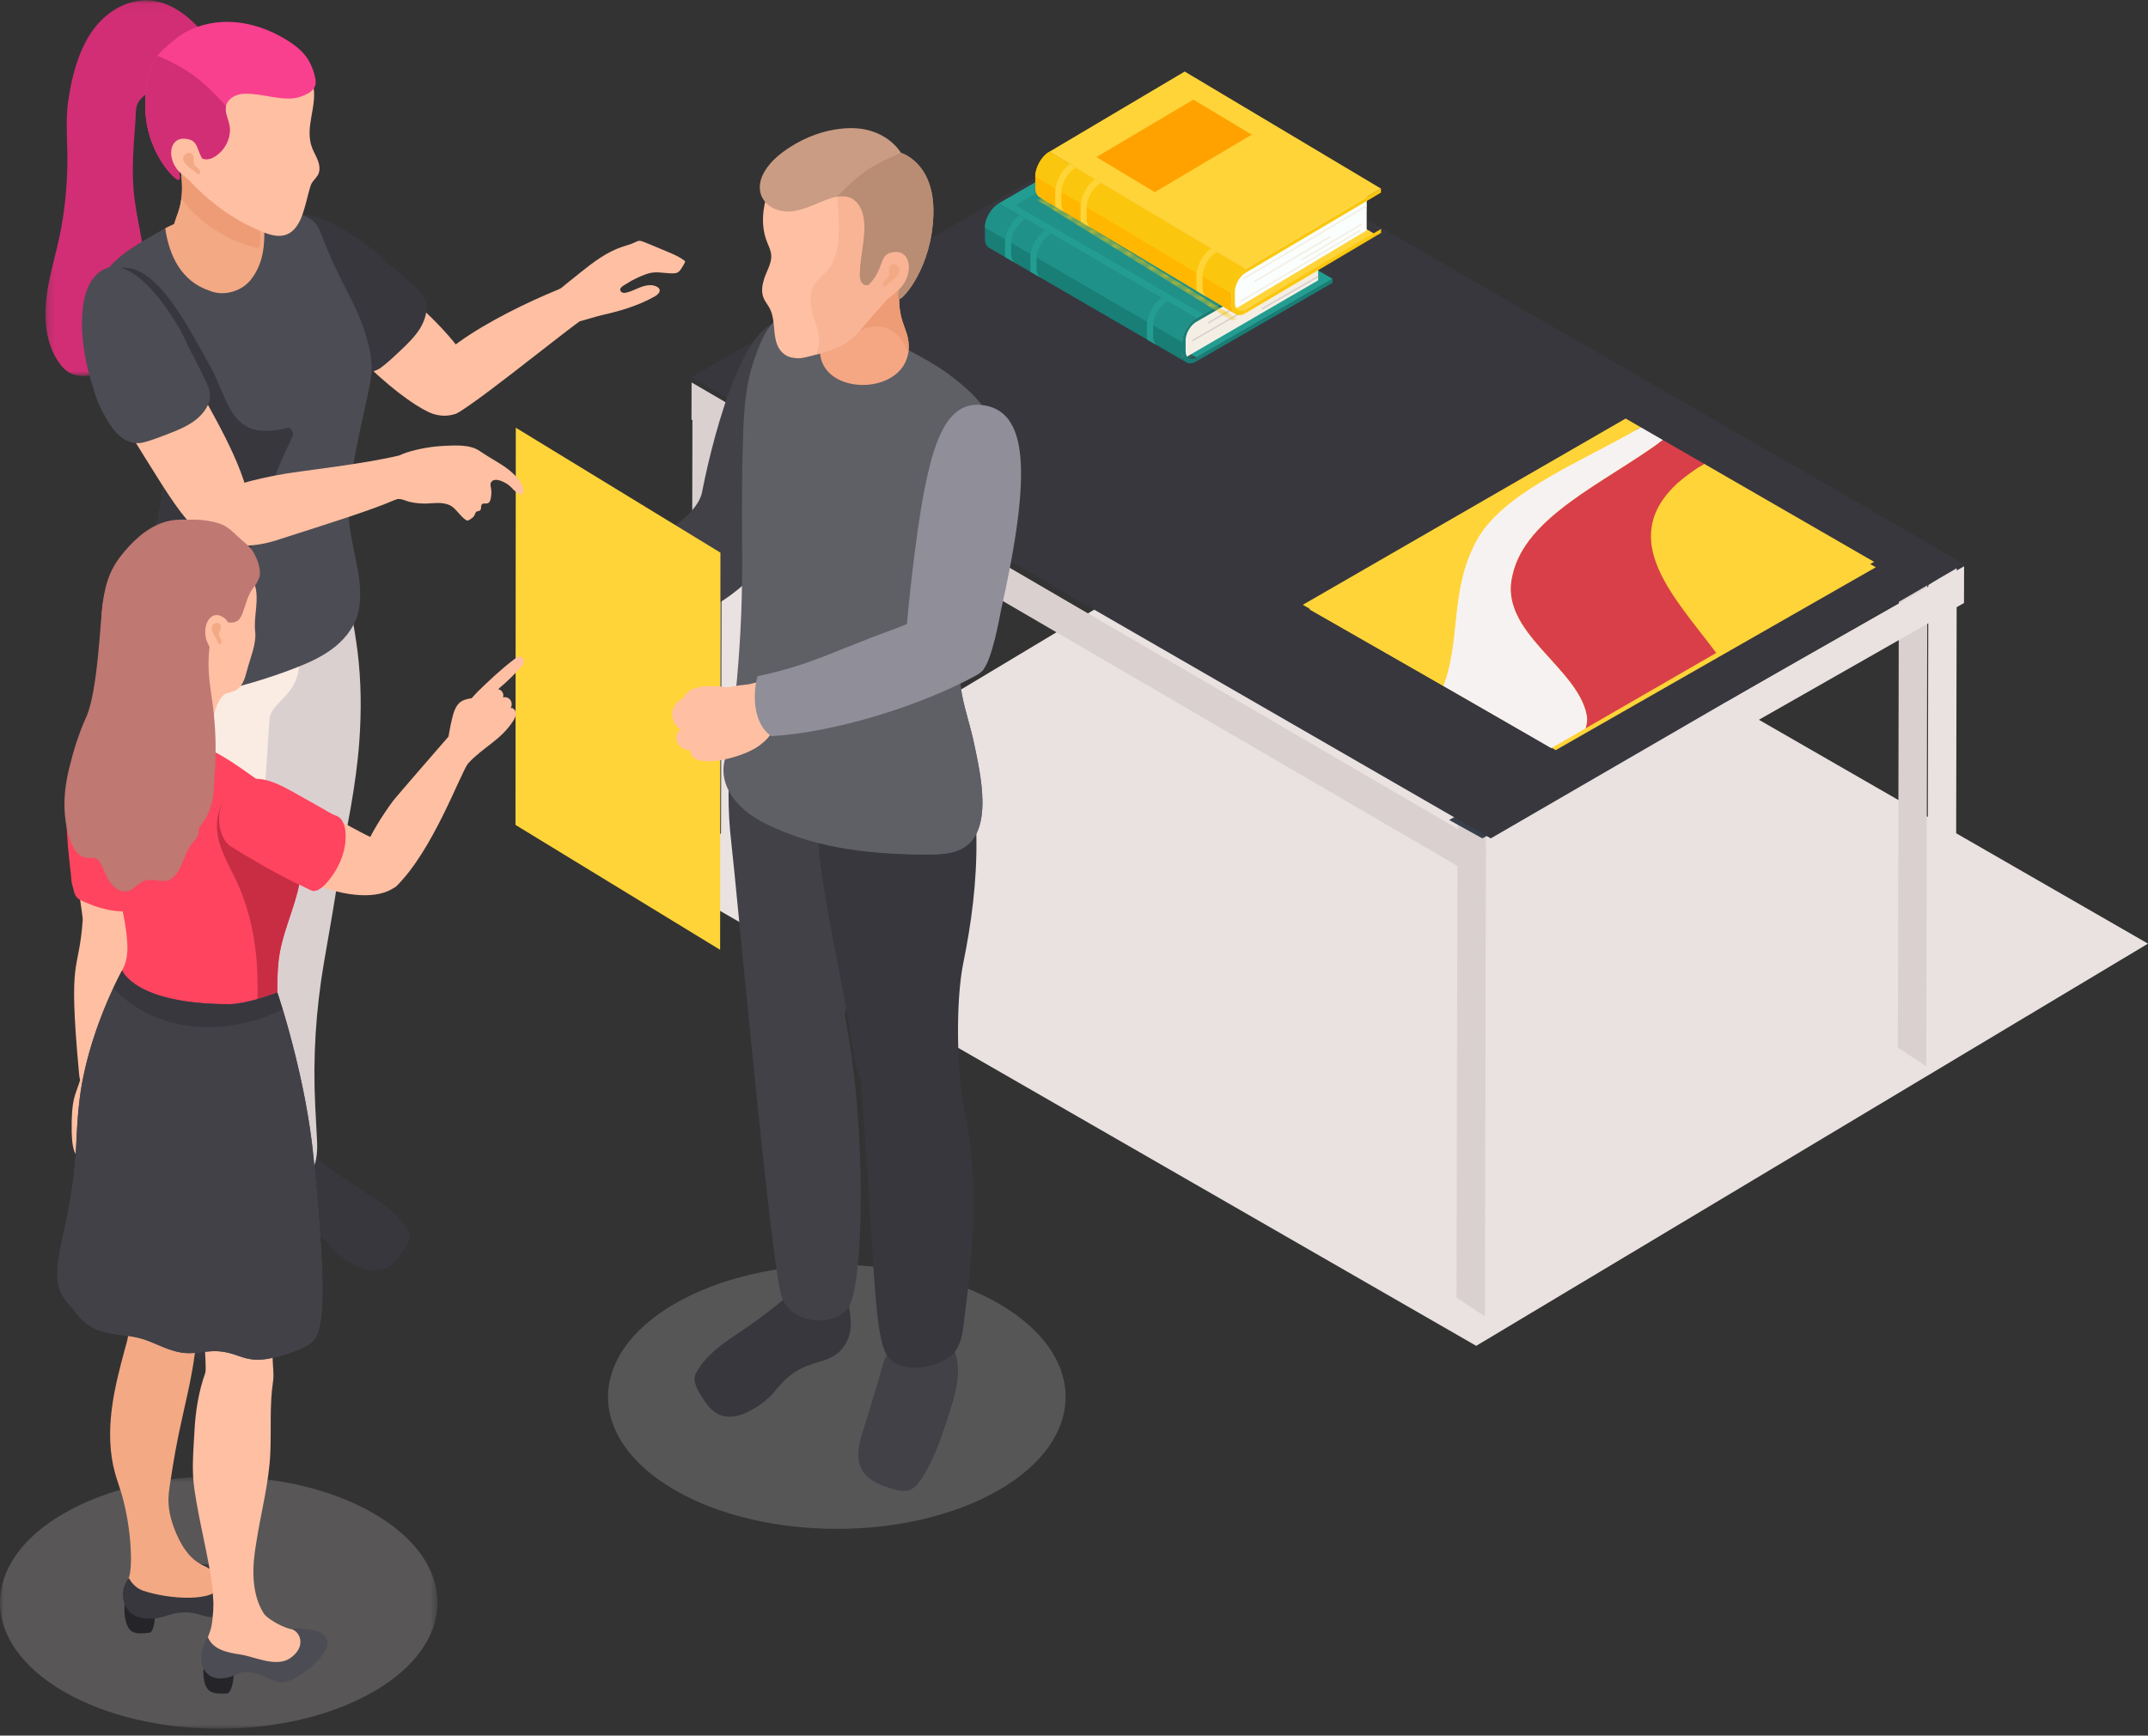 <svg width="292" height="236" viewBox="0 0 292 236" fill="none" xmlns="http://www.w3.org/2000/svg">
<rect x="0" y="0" width="292" height="236" fill="#333333" stroke="none"/>
<path fill-rule="evenodd" clip-rule="evenodd" d="M180.252 64L94 115.734V121.621L200.677 183L292 128.312L180.252 64Z" fill="#E9E2E1"/>
<path fill-rule="evenodd" clip-rule="evenodd" d="M206 111L205.86 176.454L202 179L202.138 113.549L206 111Z" fill="#E9E2E1"/>
<path fill-rule="evenodd" clip-rule="evenodd" d="M202 113.549L201.863 179L198 176.451L198.14 111L202 113.549Z" fill="#DAD0D0"/>
<path fill-rule="evenodd" clip-rule="evenodd" d="M206 111.499L201.514 114L197 111.499L201.483 109L206 111.499Z" fill="#37404A"/>
<path fill-rule="evenodd" clip-rule="evenodd" d="M266 77L265.86 142.451L262 145L262.14 79.546L266 77Z" fill="#E9E2E1"/>
<path fill-rule="evenodd" clip-rule="evenodd" d="M262 79.546L261.86 145L258 142.451L258.137 77L262 79.546Z" fill="#DAD0D0"/>
<path fill-rule="evenodd" clip-rule="evenodd" d="M266 76.501L261.515 79L257 76.501L261.485 74L266 76.501Z" fill="#37404A"/>
<path fill-rule="evenodd" clip-rule="evenodd" d="M98.138 55L98 120L101.867 117.452L102 55H98.138Z" fill="#E9E2E1"/>
<path fill-rule="evenodd" clip-rule="evenodd" d="M94.134 55L94 117.452L97.863 120L98 55H94.134Z" fill="#DAD0D0"/>
<path fill-rule="evenodd" clip-rule="evenodd" d="M267 77L266.985 81.994L202 119L202.015 114.006L267 77Z" fill="#E9E2E1"/>
<path fill-rule="evenodd" clip-rule="evenodd" d="M202 114.944L201.985 120L94 57.053L94.015 52L202 114.944Z" fill="#DAD0D0"/>
<path fill-rule="evenodd" clip-rule="evenodd" d="M267 76.686L202.657 114L94 51.314L158.343 14L267 76.686Z" fill="#38373E"/>
<path fill-rule="evenodd" clip-rule="evenodd" d="M178 82.866L211.485 102L255 77.134L221.518 58L178 82.866Z" fill="#FFD438"/>
<path fill-rule="evenodd" clip-rule="evenodd" d="M223.042 58.095L226.066 59.84C218.194 65.657 207.322 70.208 205.603 78.277C203.71 85.932 214.444 90.67 215.707 97.227C215.818 97.845 215.755 98.448 215.554 99.029L210.874 101.728L196.198 93.26C198.484 87.246 197.194 80.718 200.233 74.451C203.347 67.276 214.318 63.162 223.042 58.095Z" fill="#F7F2F2"/>
<path fill-rule="evenodd" clip-rule="evenodd" d="M223.042 58.095C214.318 63.162 203.347 67.276 200.233 74.451C197.194 80.718 198.484 87.246 196.198 93.26L177.103 82.238L220.993 56.91L223.042 58.095Z" fill="#FFD438"/>
<path fill-rule="evenodd" clip-rule="evenodd" d="M228.023 65.705C229.13 64.749 230.348 63.873 231.659 63.066L254.765 76.4L233.309 88.781C227.666 81.219 219.713 73.405 228.023 65.705Z" fill="#FFD438"/>
<path fill-rule="evenodd" clip-rule="evenodd" d="M231.658 63.065C230.347 63.872 229.129 64.747 228.022 65.704C219.715 73.404 227.665 81.221 233.308 88.783L215.554 99.028C215.755 98.447 215.818 97.847 215.707 97.23C214.444 90.669 203.71 85.931 205.6 78.279C207.322 70.207 218.194 65.656 226.066 59.839L231.658 63.065Z" fill="#D93F48"/>
<path fill-rule="evenodd" clip-rule="evenodd" d="M135.749 177.248C147.896 184.255 147.896 195.619 135.749 202.63C123.602 209.637 103.913 209.637 91.766 202.63C79.619 195.619 79.619 184.255 91.766 177.248C103.913 170.237 123.602 170.237 135.749 177.248Z" fill="#E9E2E1" fill-opacity="0.2"/>
<path fill-rule="evenodd" clip-rule="evenodd" d="M95.446 66.887C96.232 62.773 100.75 41.889 107.152 43.832C109.294 44.479 110.932 47.883 110.647 52.2L110.683 52.185C109.681 57.6 107.242 63.495 106.957 64.101C105.472 69.031 104.839 72.161 103.978 74.179C104.803 75.369 104.5 75.126 104.5 75.126C103.51 78.248 96.205 84.377 91.375 84.086C58.369 82.092 93.769 75.654 95.446 66.887Z" fill="#424148"/>
<path fill-rule="evenodd" clip-rule="evenodd" d="M122.49 180.627C122.457 181.089 121.899 181.778 121.689 182.168C121.278 182.942 120.771 183.712 120.405 184.498C119.931 185.512 119.706 186.762 119.376 187.838C118.698 190.039 118.026 192.24 117.348 194.441C117.078 195.319 116.805 196.204 116.712 197.119C116.619 198.036 116.712 198.999 117.138 199.805C117.912 201.268 119.556 201.904 121.077 202.381C121.968 202.663 122.946 202.927 123.801 202.546C124.479 202.24 124.947 201.589 125.358 200.945C127.224 198.012 128.199 194.771 129.258 191.466C129.816 189.715 130.302 187.895 130.227 186.048C130.185 185.023 129.954 183.991 129.507 183.077C129.273 182.6 128.979 182.156 128.622 181.772C128.274 181.392 127.923 181.221 127.701 180.735C127.284 179.814 127.002 178.711 126.315 177.949C125.733 177.302 124.596 177.311 123.858 177.653C123.039 178.03 122.424 178.816 122.079 179.695C122.079 179.982 122.475 180.267 122.49 180.555C122.493 180.579 122.493 180.603 122.49 180.627Z" fill="#424148"/>
<path fill-rule="evenodd" clip-rule="evenodd" d="M110.92 173.198C110.137 173.792 109.438 174.493 108.67 175.105C107.914 175.711 107.116 176.191 106.369 176.814C104.728 178.188 103.018 179.474 101.257 180.673C99.925 181.579 98.557 182.439 97.321 183.492C96.358 184.31 95.473 185.255 94.813 186.367C94.447 186.979 94.306 187.324 94.486 188.037C94.645 188.67 94.978 189.246 95.311 189.792C95.944 190.826 96.685 191.875 97.759 192.352C98.797 192.814 99.994 192.661 101.053 192.25C102.634 191.636 104.338 190.427 105.421 189.063C106.588 187.6 107.92 186.43 109.636 185.756C110.998 185.219 112.501 185.006 113.701 184.136C114.76 183.369 115.45 182.089 115.621 180.751C115.825 179.186 115.24 177.606 115.354 176.02C115.426 175.006 115.702 173.897 115.471 172.877C115.267 172.008 114.28 171.414 113.482 171.321C112.591 171.213 111.685 171.573 110.977 172.152L110.92 173.198Z" fill="#38373E"/>
<path fill-rule="evenodd" clip-rule="evenodd" d="M115.189 135.843C115.417 132.836 115.3 128.551 115.477 125.538C115.846 119.31 121.732 99.313 109.753 95.359C107.953 94.765 105.196 90.969 103.651 92.291C103.336 92.561 102.334 93.871 101.56 96.72C101.122 98.345 99.748 99.817 99.451 102C98.938 105.739 98.878 110.108 99.433 114.752C100.06 120.03 104.851 172.619 106.279 176.397C107.734 180.241 113.665 180.463 115.399 177.663C117.433 174.38 117.88 153.013 114.82 138.035C115.003 137.331 115.132 136.596 115.189 135.843Z" fill="#424148"/>
<path fill-rule="evenodd" clip-rule="evenodd" d="M130.953 130.931C133.14 120.2 133.986 108.437 129.552 95.253C129.552 95.253 128.838 94.24 128.823 94.249C126.198 95.676 122.955 95.337 119.85 95.742C113.142 96.617 112.629 97.877 108.192 94.77C107.331 99.673 106.314 104.479 106.278 105.568C106.104 111.178 111.024 111.615 111.234 114.572C111.711 121.423 114.765 134.736 115.776 141.525C116.058 143.417 116.382 145.345 117.039 147.12C117.192 149.423 117.357 151.723 117.528 154.022C118.818 171.195 118.848 179.962 120.201 183.542C121.32 186.499 125.025 186.253 127.422 185.404C128.475 185.032 129.468 184.376 130.074 183.398C130.665 182.445 130.842 181.278 130.989 180.148C132.339 169.767 133.185 160.712 131.016 150.523C130.101 145.627 129.873 136.239 130.953 130.931Z" fill="#38373E"/>
<path fill-rule="evenodd" clip-rule="evenodd" d="M129.322 84.977L129.301 85.001C129.085 86.785 128.941 88.575 128.881 90.371C128.962 88.566 129.109 86.767 129.322 84.977Z" fill="#F3A984"/>
<path fill-rule="evenodd" clip-rule="evenodd" d="M128.879 90.371C128.831 91.465 128.807 92.559 128.807 93.657L128.867 93.627C128.837 92.541 128.843 91.456 128.879 90.371Z" fill="#F3A984"/>
<path fill-rule="evenodd" clip-rule="evenodd" d="M130.777 94.485C130.594 93.531 130.477 92.578 130.477 91.633C130.48 90.524 130.834 89.477 130.906 88.362C131.02 86.671 131.059 84.995 131.299 83.312C131.89 79.115 133.228 75.103 134.254 71.01C135.181 67.328 136.384 62.383 135.307 58.593C134.365 55.28 131.587 52.86 129.118 51.001C126.019 48.657 119.83 45.58 113.773 43.466C111.469 42.663 108.508 41.721 106.201 43.016C104.248 44.114 103.339 46.6 102.583 48.734C101.104 52.89 101.062 57.304 100.945 61.757C100.813 66.806 100.894 71.856 100.891 76.902C100.888 82.833 100.573 88.764 99.962 94.656C99.677 97.396 99.517 100.287 98.656 102.865C97.915 105.093 98.567 107.192 100.027 108.958C101.332 110.529 103.081 111.549 104.848 112.373C111.589 115.516 119.038 116.238 126.34 116.178C127.792 116.167 129.286 116.116 130.615 115.474C135.22 113.246 133.252 105.126 132.394 100.994C131.959 98.895 131.197 96.689 130.777 94.485Z" fill="#5F5F66"/>
<path fill-rule="evenodd" clip-rule="evenodd" d="M122.478 69.705C122.478 64.692 125.004 55.498 128.88 55.498L127.503 58.539H135.291C135.294 58.56 135.303 58.575 135.306 58.593C136.386 62.383 135.18 67.327 134.256 71.009C133.23 75.102 131.892 79.114 131.298 83.312C131.058 84.994 131.022 86.67 130.908 88.364C130.833 89.477 130.482 90.523 130.479 91.632C130.479 92.577 130.596 93.531 130.779 94.484C131.196 96.688 131.958 98.895 132.396 100.997C133.254 105.126 135.222 113.245 130.617 115.473C129.288 116.118 127.791 116.169 126.339 116.181C125.319 116.187 124.296 116.181 123.276 116.154C122.382 100.73 122.166 85.267 122.478 69.705Z" fill="#5F5F66"/>
<path fill-rule="evenodd" clip-rule="evenodd" d="M123.533 46.966C123.743 53.986 111.293 54.103 111.47 47.503C111.719 38.304 112.25 37.248 116.348 35.821C117.47 35.431 118.646 35.128 119.834 35.107C124.16 35.023 122.483 37.344 122.321 38.966C121.841 43.773 123.458 44.439 123.533 46.966Z" fill="#F5A783"/>
<path fill-rule="evenodd" clip-rule="evenodd" d="M123.532 46.966C123.457 44.439 121.84 43.773 122.32 38.966C122.482 37.344 124.159 35.023 119.833 35.107C118.645 35.128 117.469 35.431 116.347 35.821C112.306 37.227 111.733 38.28 111.481 47.128C114.925 46.78 117.97 42.76 121.48 45.146C122.416 45.887 123.046 46.843 123.481 47.896C123.526 47.602 123.544 47.29 123.532 46.966Z" fill="#EE9C76"/>
<path fill-rule="evenodd" clip-rule="evenodd" d="M105.222 24.526C104.262 26.151 103.698 28.025 103.719 30.016C103.728 30.874 103.86 31.728 104.133 32.535C104.388 33.303 104.844 34.025 104.85 34.862C104.859 35.842 104.193 36.94 103.893 37.86C103.62 38.697 103.464 39.632 103.776 40.451C103.956 40.922 104.274 41.315 104.532 41.743C105.756 43.779 104.601 46.784 106.734 48.247C107.268 48.613 107.898 48.685 108.531 48.718C109.317 48.763 112.881 47.707 114.258 47.062C115.782 46.352 117.264 44.523 118.362 43.2C119.223 42.166 120.666 40.838 121.215 39.596C121.383 39.213 120.978 39.144 121.344 38.955C121.566 38.841 121.839 37.342 122.085 37.315C122.379 37.282 122.775 36.94 123.024 36.763C123.501 36.427 123.729 37.65 123.888 37.069C124.554 34.589 125.403 32.058 125.301 29.444C125.211 27.048 125.262 24.994 123.801 22.958C122.709 21.426 121.146 20.313 119.448 19.633C116.856 18.589 113.922 18.532 111.297 19.477C108.816 20.373 106.605 22.19 105.222 24.526Z" fill="#FFBFA2"/>
<path fill-rule="evenodd" clip-rule="evenodd" d="M125.302 29.444C125.212 27.049 125.26 24.995 123.802 22.956C122.71 21.426 121.144 20.314 119.449 19.633C117.901 19.01 116.233 18.746 114.58 18.83C112.108 24.053 115.687 30.746 112.99 36.158C112.09 37.432 110.284 38.386 110.284 39.975C109.684 42.832 112.378 45.372 110.893 48.23C112.132 47.879 113.512 47.411 114.256 47.063C115.78 46.352 117.262 44.523 118.363 43.201C119.224 42.167 120.667 40.838 121.216 39.597C121.381 39.213 120.979 39.144 121.345 38.955C121.567 38.841 121.84 37.342 122.086 37.315C122.377 37.282 122.773 36.94 123.022 36.764C123.499 36.428 123.73 37.651 123.886 37.066C124.555 34.59 125.401 32.059 125.302 29.444Z" fill="#F8B495"/>
<path fill-rule="evenodd" clip-rule="evenodd" d="M113.812 26.731C114.454 26.623 115.096 26.644 115.681 26.92C116.674 27.394 117.265 28.533 117.427 29.676C117.775 32.188 116.956 34.695 116.89 37.19C116.878 37.565 116.899 37.954 117.076 38.281C117.55 39.169 118.438 38.686 118.942 38.122C119.263 37.763 119.515 37.337 119.827 36.965C120.133 36.593 120.523 36.26 120.985 36.17C121.723 36.029 122.29 36.644 122.407 37.364C122.512 38.023 122.395 38.686 122.233 39.322C122.194 39.475 121.882 40.62 122.329 40.626C122.776 40.632 126.709 36.347 126.886 29.07C127.054 22.087 122.476 20.785 122.476 20.785C122.476 20.785 120.46 17.169 115.138 17.436C112.345 17.58 109.609 18.543 107.245 20.102C107.149 20.165 107.053 20.228 106.96 20.294C105.814 21.079 104.728 22.018 103.987 23.232C101.947 26.572 104.695 29.244 108.001 28.686C109.561 28.422 110.998 27.661 112.489 27.106C112.912 26.947 113.362 26.806 113.812 26.731Z" fill="#C99C83"/>
<path fill-rule="evenodd" clip-rule="evenodd" d="M113.812 26.731C114.454 26.623 115.096 26.644 115.681 26.92C116.674 27.394 117.265 28.533 117.427 29.676C117.775 32.188 116.956 34.695 116.89 37.19C116.878 37.565 116.899 37.954 117.076 38.281C117.55 39.169 118.438 38.686 118.942 38.122C119.263 37.763 119.515 37.337 119.827 36.965C120.133 36.593 120.523 36.26 120.985 36.17C121.723 36.029 122.29 36.644 122.407 37.364C122.512 38.023 122.395 38.686 122.233 39.322C122.194 39.475 121.882 40.62 122.329 40.626C122.776 40.632 126.709 36.347 126.886 29.07C127.054 22.087 122.476 20.785 122.476 20.785C122.476 20.785 119.74 21.883 117.847 23.151C115.96 24.413 113.812 26.731 113.812 26.731Z" fill="#B98C74"/>
<path fill-rule="evenodd" clip-rule="evenodd" d="M121.684 34.261C123.646 34.123 124.141 36.696 122.797 38.684C122.404 39.265 121.708 39.778 121.195 40.243C117.682 43.406 116.8 39.982 117.913 38.906C120.508 36.402 119.218 34.438 121.684 34.261Z" fill="#F8B495"/>
<path fill-rule="evenodd" clip-rule="evenodd" d="M120.893 38.457C121.109 38.25 123.245 36.913 121.793 36.004C121.388 35.755 120.941 36.127 120.875 36.58C120.845 36.814 120.914 37.054 120.881 37.288C120.86 37.425 120.806 37.557 120.737 37.674C120.548 38.004 119.9 38.316 120.026 38.796C120.137 39.218 120.77 38.577 120.893 38.457Z" fill="#F3A984"/>
<path fill-rule="evenodd" clip-rule="evenodd" d="M97.936 75.147L70.117 58.158L70.075 112.166L97.894 129.152L97.936 75.147Z" fill="#FFD438"/>
<path fill-rule="evenodd" clip-rule="evenodd" d="M133.35 55.06C139.815 55.692 140.289 64.178 136.059 83.074C135.906 83.773 134.871 89.911 133.506 91.239L130.113 92.525L125.151 93.86C123.924 93.245 122.907 90.33 122.955 89.287C123.159 84.885 124.413 72.987 125.628 66.802C126.837 60.616 128.547 54.589 133.35 55.06Z" fill="#8F8E99"/>
<path fill-rule="evenodd" clip-rule="evenodd" d="M93.992 95.924C94.793 94.17 99.434 93.243 101.168 93.123C102.371 93.039 104.138 92.394 106.193 91.516V99.153C104.036 99.591 101.957 100.032 100.124 100.451C99.173 100.67 98.945 99.981 98.189 99.348C96.98 98.335 93.371 97.282 93.992 95.924Z" fill="#FFBFA2"/>
<path fill-rule="evenodd" clip-rule="evenodd" d="M92.659 95.075C92.377 95.228 92.182 95.329 91.897 95.689C91.603 96.055 91.414 96.514 91.378 96.994C91.327 97.677 91.594 98.373 92.053 98.847C92.14 98.939 92.389 99.062 92.443 99.167C92.515 99.311 92.335 99.356 92.221 99.482C91.534 100.289 92.017 101.83 93.85 102.076C93.916 104.828 100.921 103.125 103.252 101.359C103.972 100.817 104.815 100.073 105.064 99.134C105.607 97.066 103.693 94.436 101.794 93.992C100.336 93.65 98.848 93.38 97.354 93.311C96.322 93.26 95.218 93.281 94.234 93.677C93.679 93.899 93.19 94.25 92.923 94.82C92.86 94.949 92.767 95.015 92.659 95.075Z" fill="#FFBFA2"/>
<path fill-rule="evenodd" clip-rule="evenodd" d="M122.302 85.255C124.174 84.574 127.12 82.694 128.662 84.355C132.136 88.1 135.688 90.193 132.739 91.819C125.233 95.953 113.419 99.612 104.881 100.1C102.226 98.352 102.364 94.025 102.985 91.947C110.407 90.367 112.942 88.655 122.302 85.255Z" fill="#8F8E99"/>
<path fill-rule="evenodd" clip-rule="evenodd" d="M79.142 37.801C78.617 37.564 80.426 37.501 75.869 39.375C67.226 42.926 54.572 49.837 57.851 54.407C58.613 55.471 60.392 56.491 61.781 56.305C63.101 56.128 75.713 45.921 78.794 43.687C79.508 43.172 80.324 38.332 79.142 37.801Z" fill="#FFBFA2"/>
<path fill-rule="evenodd" clip-rule="evenodd" d="M89.258 40.139C89.489 39.965 89.693 39.738 89.678 39.471C89.657 39.084 89.138 38.88 88.82 38.817C88.283 38.709 87.716 38.823 87.209 39.003C86.543 39.24 85.916 39.594 85.226 39.771C85.034 39.819 84.83 39.852 84.644 39.795C84.452 39.735 84.29 39.561 84.308 39.363C84.338 39.003 84.947 38.733 85.208 38.559C85.631 38.28 86.075 38.032 86.534 37.822C87.233 37.495 88.109 37.105 88.886 37.045C89.741 36.979 90.659 37.198 91.529 37.165C91.703 37.159 91.883 37.15 92.045 37.081C92.303 36.973 92.48 36.739 92.633 36.505C92.798 36.253 92.948 35.992 93.086 35.723C93.113 35.675 93.14 35.618 93.131 35.564C93.119 35.501 93.065 35.453 93.011 35.414C92.075 34.709 90.857 34.295 89.789 33.834C89.021 33.504 88.247 33.183 87.467 32.877C87.284 32.805 87.089 32.733 86.891 32.745C86.684 32.76 86.495 32.865 86.309 32.955C85.742 33.228 85.124 33.378 84.53 33.579C82.448 34.289 80.663 35.642 78.947 37.018C77.807 37.935 76.637 38.85 75.533 39.807C74.642 40.577 75.071 42.202 75.797 42.937C75.956 43.099 76.136 43.246 76.328 43.369C77.072 43.837 77.951 43.86 78.794 43.69C79.214 43.603 81.158 43 81.752 42.865C84.203 42.319 86.645 41.609 88.856 40.391C88.973 40.328 89.12 40.244 89.258 40.139Z" fill="#FFBFA2"/>
<path fill-rule="evenodd" clip-rule="evenodd" d="M42.626 43.876C36.371 39.804 33.944 33.24 36.224 31.069C40.127 27.354 43.52 29.837 52.409 37.597C52.604 37.768 52.805 37.938 53 38.106C55.181 39.974 57.353 41.855 59.36 43.908C60.485 45.063 61.568 46.268 62.522 47.572C62.738 47.872 62.954 48.178 63.152 48.493C63.356 48.817 63.41 49.201 63.524 49.566C63.812 50.499 64.067 51.456 64.088 52.433C64.115 53.65 63.731 54.934 62.81 55.722C61.751 56.625 60.179 56.712 58.856 56.271C57.371 55.776 53.954 53.581 50.033 49.773C47.471 47.288 50.699 49.129 42.626 43.876Z" fill="#FFBFA2"/>
<path fill-rule="evenodd" clip-rule="evenodd" d="M37.91 30.236C39.661 28.185 43.004 29.388 44.995 30.329C46.969 31.262 48.794 32.497 50.522 33.816C51.428 34.512 52.205 35.355 53.09 36.092C54.112 36.944 55.127 37.807 56.114 38.704C56.965 39.471 57.947 40.356 57.995 41.567C58.039 42.671 57.656 43.759 57.083 44.689C56.398 45.786 55.459 46.698 54.52 47.588C53.794 48.278 53.062 48.968 52.282 49.603C51.968 49.864 51.638 50.119 51.269 50.296C50.41 50.707 49.388 50.671 48.484 50.374C47.581 50.077 46.778 49.54 46.019 48.968C44.977 48.182 43.99 47.312 43.172 46.299C42.392 45.333 41.593 44.407 40.877 43.384C39.532 41.453 38.336 39.378 37.571 37.148C36.842 35.016 36.298 32.122 37.91 30.236Z" fill="#38373E"/>
<path fill-rule="evenodd" clip-rule="evenodd" d="M28.373 164.452C28.406 164.88 28.955 165.525 29.162 165.888C29.567 166.607 30.065 167.324 30.431 168.059C30.896 169.003 31.115 170.167 31.442 171.168C32.108 173.219 32.777 175.27 33.44 177.321C33.707 178.139 33.974 178.964 34.067 179.819C34.16 180.67 34.067 181.567 33.65 182.316C32.888 183.684 31.265 184.274 29.765 184.721C28.889 184.982 27.923 185.228 27.077 184.871C26.414 184.589 25.949 183.98 25.547 183.381C23.705 180.649 22.745 177.63 21.701 174.55C21.149 172.919 20.672 171.222 20.744 169.501C20.786 168.547 21.014 167.585 21.455 166.733C21.686 166.29 21.977 165.876 22.325 165.516C22.673 165.165 23.018 165.003 23.234 164.551C23.648 163.696 23.927 162.665 24.599 161.957C25.178 161.351 26.297 161.36 27.026 161.678C27.833 162.032 28.439 162.766 28.778 163.582C28.778 163.852 28.388 164.116 28.37 164.386C28.37 164.404 28.37 164.428 28.373 164.452Z" fill="#38373E"/>
<path fill-rule="evenodd" clip-rule="evenodd" d="M39.556 154.84C40.318 155.389 40.999 156.034 41.746 156.597C42.49 157.155 43.261 157.596 43.993 158.171C45.595 159.437 47.257 160.621 48.976 161.728C50.272 162.561 51.61 163.353 52.81 164.321C53.749 165.077 54.616 165.949 55.258 166.969C55.618 167.536 55.75 167.853 55.576 168.51C55.42 169.095 55.099 169.625 54.772 170.126C54.154 171.08 53.434 172.048 52.384 172.486C51.373 172.909 50.206 172.768 49.177 172.393C47.632 171.826 45.976 170.711 44.914 169.455C43.78 168.108 42.481 167.029 40.807 166.408C39.481 165.916 38.014 165.719 36.847 164.918C35.812 164.21 35.14 163.032 34.972 161.797C34.774 160.354 35.347 158.9 35.236 157.44C35.164 156.504 34.894 155.485 35.122 154.543C35.317 153.743 36.28 153.197 37.06 153.11C37.93 153.014 38.812 153.341 39.502 153.875L39.556 154.84Z" fill="#38373E"/>
<path fill-rule="evenodd" clip-rule="evenodd" d="M48.943 99.239C48.919 99.706 48.889 100.171 48.859 100.636C48.424 106.798 47.149 112.779 45.919 118.812C45.349 121.616 45.313 128.794 40.48 127.55C38.113 126.941 33.976 122.818 33.562 117.676C33.343 114.908 33.457 110.959 33.283 108.186C32.926 102.447 27.187 84.027 38.866 80.381C40.618 79.833 43.303 76.339 44.806 77.554C47.365 79.62 47.941 84.132 48.4 87.104C49.018 91.116 49.15 95.188 48.943 99.239Z" fill="#DAD0D0"/>
<path fill-rule="evenodd" clip-rule="evenodd" d="M46.766 112.219C46.298 118.492 45.092 124.693 44.039 130.887C42.932 137.382 42.53 143.712 42.848 150.311C42.923 151.819 43.01 153.325 43.085 154.83C43.181 156.635 43.139 158.719 41.738 159.855C41.015 160.443 40.043 160.653 39.11 160.62C37.697 160.569 36.359 159.975 35.315 159.031C34.019 157.858 34.319 156.512 34.367 154.878C34.52 149.942 32.21 145.277 31.49 140.392C31.127 137.94 31.166 135.445 31.205 132.962C31.289 128.072 32.39 123.805 34.385 119.355C34.865 118.282 35.567 117.118 36.725 116.909L46.766 112.219Z" fill="#DAD0D0"/>
<path fill-rule="evenodd" clip-rule="evenodd" d="M17.416 91.81C17.788 87.441 19.285 83.027 22.384 79.927L22.243 83.72C22.465 82.862 22.717 82.014 23.023 81.186C23.17 80.797 23.317 80.506 23.47 80.299C24.103 79.441 24.88 79.942 26.284 80.263C27.979 80.65 29.746 80.548 31.462 80.794C36.901 81.57 37.315 82.731 40.924 79.852C41.605 84.365 40.657 88.599 40.681 89.6C40.804 94.766 36.808 95.189 36.628 97.915C36.214 104.226 35.443 116.694 34.597 122.949C34.267 125.38 32.962 127.827 31.858 129.914C30.577 132.349 29.287 133.707 26.914 133.443C25.84 133.323 23.986 132.103 23.392 131.191C23.008 130.607 22.927 129.452 22.711 128.766C22.081 126.784 21.547 124.766 21.109 122.73C21.019 122.307 20.938 121.878 20.854 121.452V121.47C20.845 121.422 20.839 121.375 20.83 121.327C19.756 115.908 19.153 110.352 18.34 104.892C17.692 100.559 17.044 96.179 17.416 91.81Z" fill="#FAECE2"/>
<mask id="mask0" mask-type="alpha" maskUnits="userSpaceOnUse" x="6" y="0" width="23" height="52">
<path fill-rule="evenodd" clip-rule="evenodd" d="M6.173 0.035H28.908V51.126H6.173V0.035Z" fill="white"/>
</mask>
<g mask="url(#mask0)">
<path fill-rule="evenodd" clip-rule="evenodd" d="M9.295 13.562C8.842 16.593 9.223 19.439 9.157 22.485C9.091 25.732 8.764 28.977 8.089 32.155C7.483 35.007 6.598 37.807 6.283 40.704C5.968 43.603 6.28 46.692 7.891 49.12C8.302 49.741 8.806 50.323 9.46 50.682C10.327 51.162 11.374 51.204 12.355 51.036C15.379 50.515 17.827 48.068 18.991 45.228C20.155 42.389 20.2 39.207 19.828 36.161C19.459 33.115 18.694 30.128 18.295 27.085C17.812 23.385 18.175 19.901 18.424 16.215C18.502 15.04 18.343 14.299 19.213 13.376C20.146 12.386 21.517 11.73 22.855 11.517C24.094 11.322 25.402 11.472 26.566 11.007C28.141 10.38 29.149 8.575 28.858 6.908C28.651 5.721 27.886 4.713 27.07 3.829C25.27 1.88 22.936 0.222 20.287 0.048C17.599 -0.126 14.977 1.304 13.222 3.349C11.47 5.397 10.483 8 9.859 10.62C9.628 11.583 9.445 12.569 9.295 13.562Z" fill="#D12E75"/>
</g>
<path fill-rule="evenodd" clip-rule="evenodd" d="M22.455 31.025C25.002 29.868 25.926 29.235 28.602 28.63C29.034 28.531 30.492 29.082 30.927 28.989C34.176 28.3 37.641 28.456 40.653 29.781C40.689 29.796 40.722 29.814 40.755 29.829V49.775H21.633L22.455 31.025Z" fill="#F3A984"/>
<path fill-rule="evenodd" clip-rule="evenodd" d="M13.127 40.437C13.079 40.062 13.112 39.657 13.253 39.189C14.501 35.117 19.094 33.054 22.454 31.024C23.003 34.788 24.65 38.251 28.481 39.528C30.509 40.395 33.113 39.528 34.274 37.792C34.289 37.771 34.304 37.75 34.316 37.732C35.798 35.717 36.029 33.189 35.909 30.767C35.876 30.131 35.819 29.495 35.759 28.863C35.69 28.101 36.02 28.272 36.68 28.29C38.063 28.329 39.404 28.71 40.712 29.132C41.24 29.303 41.774 29.483 42.224 29.801C43.775 30.892 43.325 31.885 46.241 37.732C47.228 39.717 48.314 41.66 49.1 43.732C49.88 45.789 50.597 48.266 50.522 50.49C50.429 53.12 47.411 63.072 47.396 69.501C47.384 73.857 49.511 78.25 48.836 82.589C48.776 82.978 48.689 83.365 48.566 83.74C47.987 85.575 46.679 87.116 45.131 88.262C43.583 89.407 41.804 90.19 40.007 90.882C36.356 92.292 32.588 93.371 28.778 94.256C25.43 95.032 20.174 95.527 17.681 92.505C16.82 91.461 16.463 90.076 16.454 88.724C16.442 87.374 16.751 86.043 17.096 84.736C18.062 81.066 19.676 77.614 20.648 73.953C21.815 69.567 22.793 64.988 21.602 60.478C21.101 58.571 20.291 56.763 19.484 54.961C18.248 52.203 17.012 49.441 15.773 46.682C15.17 45.333 14.564 43.984 13.958 42.631C13.583 41.798 13.214 41.162 13.127 40.437Z" fill="#4C4C54"/>
<path fill-rule="evenodd" clip-rule="evenodd" d="M13.971 37.581C19.845 32.742 25.26 43.953 28.551 49.773C31.188 54.439 31.242 60.259 39.153 58.154C39.453 58.154 40.056 58.756 39.756 59.359C34.53 70.189 31.542 81.892 30.87 93.745C30.174 93.922 29.478 94.093 28.779 94.255C25.428 95.032 20.172 95.526 17.679 92.504C16.821 91.46 16.464 90.075 16.455 88.723C16.443 87.374 16.752 86.042 17.097 84.738C18.06 81.065 19.674 77.617 20.649 73.953C21.816 69.566 22.791 64.987 21.603 60.478C21.102 58.571 20.289 56.763 19.485 54.96C18.249 52.202 17.013 49.443 15.774 46.682C15.168 45.332 14.562 43.983 13.959 42.634C13.584 41.797 13.215 41.162 13.128 40.436C13.08 40.061 13.113 39.656 13.254 39.192C13.428 38.616 13.674 38.082 13.971 37.581Z" fill="#38373E"/>
<path fill-rule="evenodd" clip-rule="evenodd" d="M23.463 31.885C23.256 38.931 35.559 39.051 35.385 32.424C35.139 23.189 34.614 22.128 30.561 20.694C29.454 20.302 28.293 20.002 27.12 19.978C22.845 19.894 24.501 22.227 24.66 23.852C25.14 28.679 23.538 29.348 23.463 31.885Z" fill="#F3A984"/>
<path fill-rule="evenodd" clip-rule="evenodd" d="M24.656 27.009C24.371 29.183 23.519 30.047 23.465 31.885C23.27 38.421 33.833 38.994 35.225 33.756C31.127 32.892 27.296 30.529 24.656 27.009Z" fill="#F3A984"/>
<path fill-rule="evenodd" clip-rule="evenodd" d="M30.562 20.695C29.455 20.302 28.294 20.002 27.121 19.978C22.846 19.894 24.499 22.227 24.661 23.852C24.793 25.18 24.763 26.188 24.655 27.009C27.295 30.53 31.126 32.892 35.227 33.756C35.338 33.345 35.395 32.904 35.383 32.425C35.137 23.189 34.615 22.128 30.562 20.695Z" fill="#EE9C76"/>
<path fill-rule="evenodd" clip-rule="evenodd" d="M28.602 27.264C28.245 26.967 27.897 26.658 27.555 26.343C26.382 25.252 25.044 23.978 24.231 22.593C21.609 18.146 21.48 12.188 25.215 8.314C27.864 5.567 32.07 4.431 35.745 5.474C36.738 5.756 37.686 6.182 38.607 6.656C39.402 7.064 40.188 7.519 40.791 8.176C41.19 8.608 41.496 9.114 41.778 9.63C42.09 10.209 42.378 10.809 42.54 11.45C43.254 14.329 41.337 17.27 42.432 20.11C42.669 20.73 43.032 21.303 43.251 21.93C43.467 22.556 43.533 23.282 43.185 23.846C42.858 24.38 42.426 24.646 42.231 25.24C41.97 26.041 41.79 26.892 41.562 27.708C41.313 28.598 41.061 29.501 40.614 30.308C39.51 32.278 37.914 32.403 35.94 31.63C33.276 30.583 30.789 29.096 28.602 27.264Z" fill="#FFBFA2"/>
<path fill-rule="evenodd" clip-rule="evenodd" d="M19.751 13.749C19.946 8.145 21.599 7.195 23.729 5.411C25.793 3.68 28.574 2.898 31.256 2.982C33.998 3.066 36.677 4.004 38.99 5.447C39.083 5.503 39.179 5.563 39.269 5.623C40.466 6.403 41.531 7.297 42.167 8.601C42.503 9.288 42.761 10.037 42.887 10.796C43.127 12.226 41.885 12.826 40.631 13.216C38.945 13.743 36.563 13.024 34.838 12.838C34.034 12.751 33.206 12.664 32.423 12.868C31.637 13.072 30.893 13.635 30.713 14.427C30.527 15.248 30.968 16.067 31.157 16.892C31.523 18.523 30.695 20.298 29.321 21.206C28.508 21.746 27.938 21.788 27.065 21.389C26.285 21.032 25.481 20.427 24.617 20.957C23.819 21.452 24.122 22.493 24.311 23.242C24.347 23.38 24.653 24.445 24.215 24.448C23.777 24.454 19.514 20.487 19.751 13.749Z" fill="#F9408F"/>
<path fill-rule="evenodd" clip-rule="evenodd" d="M30.714 14.426C30.528 15.25 30.969 16.066 31.155 16.89C31.524 18.521 30.696 20.297 29.322 21.208C28.509 21.745 27.939 21.787 27.066 21.388C26.283 21.034 25.482 20.425 24.618 20.959C23.82 21.454 24.123 22.491 24.309 23.241C24.348 23.382 24.651 24.443 24.216 24.449C23.775 24.452 19.515 20.485 19.752 13.748C19.866 10.465 20.481 8.78 21.402 7.586C21.402 7.586 23.958 8.573 26.238 10.189C28.368 11.7 30.714 14.426 30.714 14.426Z" fill="#D12E75"/>
<path fill-rule="evenodd" clip-rule="evenodd" d="M14.337 53.622C9.873 46.621 10.635 39.313 13.746 37.703C16.686 36.183 21.264 40.111 26.7 52.06C28.023 54.968 33.237 63.007 33.933 68.698C34.389 72.392 31.254 73.924 29.913 73.672C25.452 72.83 23.121 67.397 14.337 53.622Z" fill="#FFBFA2"/>
<path fill-rule="evenodd" clip-rule="evenodd" d="M37.575 73.465C31.773 75.321 26.733 73.414 26.172 70.907C25.644 68.541 29.286 66.031 38.778 64.412C41.088 64.019 49.617 63.069 54.291 61.927C56.943 61.279 57.219 65.234 56.79 66.139C56.322 67.117 55.215 67.297 53.694 67.966C50.55 69.345 45.264 71.003 37.575 73.465Z" fill="#FFBFA2"/>
<path fill-rule="evenodd" clip-rule="evenodd" d="M54.292 61.928C54.604 61.802 54.895 61.646 55.222 61.544C56.911 61.013 58.669 60.705 60.439 60.623C61.942 60.558 63.892 60.423 65.197 61.316C66.043 61.895 66.931 62.42 67.813 62.953C68.749 63.52 69.595 64.144 70.318 64.977C70.819 65.556 71.272 66.3 71.107 67.049C71.098 67.103 71.08 67.163 71.035 67.199C70.996 67.229 70.951 67.238 70.9 67.241C70.591 67.259 70.321 67.037 70.078 66.836C69.748 66.569 69.502 66.225 69.16 65.967C68.8 65.694 68.395 65.484 67.969 65.34C67.627 65.229 67.072 65.166 66.817 65.496C66.595 65.79 66.694 66.084 66.751 66.392C66.835 66.812 66.796 67.244 66.733 67.667C66.691 67.985 66.574 68.353 66.262 68.444C66.016 68.515 65.695 68.383 65.518 68.572C65.266 68.845 65.554 69.22 65.191 69.448C65.062 69.532 64.879 69.487 64.75 69.592C64.603 69.715 64.57 69.97 64.468 70.129C64.309 70.371 64.054 70.533 63.805 70.683C63.721 70.737 63.631 70.788 63.532 70.785C63.445 70.782 63.364 70.731 63.292 70.677C62.617 70.198 62.221 69.526 61.606 68.998C61.132 68.596 60.493 68.434 59.875 68.401C59.254 68.365 58.633 68.447 58.012 68.467C57.256 68.488 56.5 68.419 55.762 68.261C55.135 68.126 54.319 67.616 53.695 67.967L54.292 61.928Z" fill="#FFBFA2"/>
<path fill-rule="evenodd" clip-rule="evenodd" d="M14.094 36.64C16.491 35.402 19.131 37.777 20.619 39.399C22.092 41.009 23.316 42.838 24.417 44.715C24.996 45.699 25.395 46.772 25.935 47.791C26.562 48.967 27.174 50.148 27.753 51.351C28.248 52.382 28.824 53.569 28.41 54.712C28.035 55.749 27.267 56.613 26.385 57.255C25.341 58.016 24.126 58.505 22.92 58.976C21.987 59.341 21.045 59.701 20.085 59.998C19.692 60.118 19.293 60.229 18.885 60.253C17.934 60.313 17.004 59.893 16.278 59.278C15.552 58.661 15.012 57.86 14.526 57.045C13.86 55.926 13.275 54.748 12.9 53.5C12.537 52.31 12.15 51.15 11.877 49.935C11.358 47.639 11.031 45.264 11.166 42.91C11.295 40.661 11.889 37.78 14.094 36.64Z" fill="#4C4C54"/>
<path fill-rule="evenodd" clip-rule="evenodd" d="M34.535 120.882C34.07 127.155 31.523 131.7 30.47 137.892C29.363 144.39 28.961 150.72 29.279 157.319C29.348 158.695 29.381 160.084 29.498 161.46C29.594 162.566 29.846 164.045 29.447 165.109C29.045 166.183 27.908 166.794 26.81 167.127C26 167.373 25.148 167.526 24.305 167.448C23.513 167.373 22.715 167.076 22.106 166.551C21.527 166.051 21.38 165.193 21.227 164.458C20.915 162.929 21.044 161.421 20.852 159.901C20.696 158.621 20.354 157.277 20.051 156.018C19.349 153.145 18.353 150.336 17.921 147.4C17.558 144.945 17.597 142.45 17.639 139.97C17.72 135.08 19.385 128.366 21.377 123.92C21.86 122.846 21.998 124.126 23.156 123.917L34.535 120.882Z" fill="#FAECE2"/>
<path fill-rule="evenodd" clip-rule="evenodd" d="M25.092 18.86C23.178 18.732 22.692 21.103 24.006 22.935C24.39 23.472 25.065 23.946 25.566 24.372C28.995 27.289 29.856 24.132 28.767 23.139C26.238 20.833 27.498 19.022 25.092 18.86Z" fill="#FFBFA2"/>
<path fill-rule="evenodd" clip-rule="evenodd" d="M26.314 23.207C26.095 23.006 23.914 21.72 25.399 20.844C25.81 20.602 26.266 20.961 26.332 21.396C26.365 21.621 26.293 21.852 26.326 22.08C26.347 22.212 26.401 22.338 26.473 22.454C26.665 22.769 27.328 23.072 27.199 23.531C27.085 23.939 26.44 23.321 26.314 23.207Z" fill="#F3A984"/>
<g opacity="0.2">
<mask id="mask1" mask-type="alpha" maskUnits="userSpaceOnUse" x="0" y="200" width="60" height="36">
<path fill-rule="evenodd" clip-rule="evenodd" d="M0 200.742H59.474V235.062H0V200.742Z" fill="white"/>
</mask>
<g mask="url(#mask1)">
<path fill-rule="evenodd" clip-rule="evenodd" d="M50.765 205.768C62.378 212.47 62.378 223.333 50.765 230.035C39.152 236.739 20.324 236.739 8.708 230.035C-2.905 223.333 -2.905 212.47 8.708 205.768C20.324 199.067 39.152 199.067 50.765 205.768Z" fill="#E9E2E1"/>
</g>
</g>
<path fill-rule="evenodd" clip-rule="evenodd" d="M27.793 225.844C27.694 226.53 27.595 227.223 27.667 227.91C27.928 230.302 28.924 230.335 30.829 230.275C31.819 230.245 31.975 226.083 31.729 225.856C31.555 225.691 31.099 225.832 30.883 225.829C30.121 225.817 29.344 225.595 28.612 225.826C28.426 225.883 28.207 225.967 28.054 225.841L27.793 225.844Z" fill="#252529"/>
<path fill-rule="evenodd" clip-rule="evenodd" d="M16.974 217.812C16.917 218.501 16.863 219.2 16.983 219.881C17.397 222.249 18.393 222.21 20.289 222.012C21.276 221.914 21.162 217.749 20.907 217.539C20.718 217.386 20.271 217.56 20.058 217.572C19.296 217.617 18.507 217.452 17.79 217.734C17.61 217.806 17.397 217.902 17.232 217.791L16.974 217.812Z" fill="#252529"/>
<path fill-rule="evenodd" clip-rule="evenodd" d="M25.86 211.572C26.259 211.995 26.703 212.357 27.201 212.636C28.293 213.251 29.595 213.446 30.552 214.27C30.867 214.54 31.137 214.882 31.275 215.287C31.431 215.758 31.401 216.288 31.212 216.747C30.981 217.32 30.528 217.77 30.012 218.07C29.496 218.372 28.92 218.537 28.338 218.657C26.886 218.963 25.386 219.005 23.928 218.717C23.046 218.543 22.152 218.423 21.255 218.354C20.499 218.3 19.74 218.282 18.999 218.123C18.582 218.034 18.168 217.896 17.811 217.644C17.46 217.392 17.172 217.017 17.082 216.576C16.935 215.845 17.34 215.137 17.556 214.426C18.048 212.798 17.841 207.854 16.62 203.446C16.326 202.388 15.93 201.365 15.639 200.307C14.877 197.551 14.829 194.619 15.174 191.773C15.519 188.928 16.239 186.151 16.989 183.396C17.175 182.712 17.433 181.974 17.433 181.255C17.433 180.781 17.268 180.337 17.259 179.866C17.235 178.382 18.048 176.964 18.225 175.504C18.342 174.556 18.363 173.489 18.918 172.688C19.911 171.261 22.017 171.192 23.475 172.067C24.594 172.739 25.611 173.809 26.256 174.988C26.883 176.133 26.844 177.758 26.832 179.06C26.817 180.658 26.709 182.259 26.514 183.845C26.037 187.647 25.047 191.344 24.273 195.086C23.964 196.574 23.7 198.067 23.457 199.566C23.394 199.983 23.325 200.4 23.265 200.819C23.07 202.088 22.821 203.353 22.926 204.642C23.04 206.025 23.454 207.359 24.003 208.609C24.474 209.686 25.074 210.741 25.86 211.572Z" fill="#F3A984"/>
<path fill-rule="evenodd" clip-rule="evenodd" d="M29.997 215.564C30.447 213.999 27.201 212.638 27.201 212.638C27.201 212.638 29.223 212.848 30.66 212.896C31.323 212.92 32.19 212.947 32.838 213.103C36.102 213.9 31.716 220.869 27.858 219.756C27.144 219.552 26.388 219.309 25.65 219.258C24.819 219.207 23.985 219.297 23.184 219.525C22.818 219.63 22.461 219.762 22.095 219.864C21.09 220.14 20.025 220.164 19.008 219.93C17.271 219.531 16.524 217.888 16.737 216.317C16.857 215.426 17.457 214.548 17.568 214.623C17.568 214.623 18.093 215.84 19.512 216.314C22.962 217.465 29.319 217.909 29.997 215.564Z" fill="#38373E"/>
<path fill-rule="evenodd" clip-rule="evenodd" d="M40.432 221.914V221.572C40.318 221.575 40.198 221.578 40.069 221.578C38.749 221.572 36.325 220.094 35.905 219.455C33.484 215.758 34.783 210.427 34.87 209.558C35.497 205.549 36.577 201.609 36.748 197.552C36.889 194.295 36.631 191.114 37.114 187.873C37.267 186.838 37.084 185.876 37.066 184.841C37.048 184.059 37.126 183.273 37.162 182.491C37.174 182.239 37.09 180.233 37.231 180.161L27.982 176.2C27.088 176.431 28.225 185.783 27.901 186.694C27.001 189.222 26.569 191.915 26.434 194.601C26.302 197.234 26.035 199.771 26.413 202.406C27.055 206.91 28.27 211.312 28.882 215.815C28.864 215.851 29.014 217.779 29.014 217.971C29.017 218.691 28.975 219.41 28.888 220.124C28.846 220.496 28.804 220.838 28.735 221.174C28.681 221.434 28.609 221.692 28.504 221.959C28.261 222.583 28.054 223.227 27.994 223.902C27.913 224.841 28.162 225.863 28.852 226.463C29.329 226.877 29.959 227.044 30.577 227.098C31.192 227.149 31.81 227.098 32.428 227.14C33.418 227.203 34.402 226.355 35.341 226.679C36.169 226.966 37.069 228.085 37.936 227.992C38.515 227.932 39.097 227.848 39.664 227.71L42.247 223.728L42.367 221.914H40.432Z" fill="#FFBFA2"/>
<path fill-rule="evenodd" clip-rule="evenodd" d="M39.617 221.529C39.674 221.541 39.752 221.475 39.806 221.46C39.926 221.424 40.007 221.418 40.136 221.424C40.412 221.436 40.688 221.454 40.964 221.472C41.531 221.514 42.095 221.577 42.653 221.697C43.031 221.778 43.409 221.886 43.742 222.093C44.072 222.3 44.357 222.615 44.468 223.007C44.57 223.367 44.519 223.763 44.384 224.111C44.246 224.462 44.033 224.767 43.805 225.061C43.043 226.057 42.116 226.914 41.09 227.598C40.121 228.24 38.837 228.983 37.655 228.662C37.016 228.488 36.446 228.171 35.837 227.91C35.027 227.565 34.139 227.268 33.251 227.355C32.525 227.427 31.835 227.874 31.118 228.063C28.514 228.749 27.446 227.142 27.359 225.658C27.269 224.084 28.247 222.603 28.247 222.603C28.982 224.339 30.86 224.701 32.738 224.983C34.511 225.247 37.556 226.77 39.431 225.481C41.759 223.883 40.751 221.787 39.617 221.529Z" fill="#4C4C54"/>
<path fill-rule="evenodd" clip-rule="evenodd" d="M19.432 113.343C19.357 106.201 15.76 101.314 13.06 101.631C6.919 102.351 11.338 123.922 11.248 125.103C10.681 132.713 9.235 129.532 10.729 145.79C10.759 146.155 10.798 146.53 10.885 146.884C10.195 149.121 9.691 149.313 9.745 153.885C9.754 154.737 9.88 157.169 10.678 157.127C10.789 157.121 10.891 157.058 10.999 157.055C11.515 157.052 11.62 158.206 12.085 158.902C12.373 159.334 12.925 159.645 13.375 159.417C14.719 157.63 13.483 154.764 14.62 152.824C14.875 152.386 15.244 152.02 15.481 151.571C16.138 150.311 15.823 148.179 15.262 146.818C15.217 145.481 14.665 141.166 15.928 135.277C20.869 137.004 19.528 122.117 19.432 113.343Z" fill="#FFBFA2"/>
<path fill-rule="evenodd" clip-rule="evenodd" d="M12.278 101.631C10.931 101.79 10.148 103.019 9.728 104.269C9.122 106.072 9.026 108.066 9.011 109.961C8.993 112.206 9.158 114.452 9.389 116.686C9.455 117.325 9.527 117.963 9.602 118.599C9.641 118.905 9.683 119.208 9.689 119.514C9.698 119.96 9.86 120.422 9.965 120.854C10.031 121.142 10.1 121.433 10.226 121.693C10.52 122.299 11.147 122.494 11.705 122.74C12.338 123.016 12.986 123.253 13.649 123.445C14.942 123.816 16.295 124.017 17.63 123.891C18.053 123.852 18.473 123.777 18.884 123.666C18.863 120.119 18.683 116.368 18.65 113.343C18.575 106.2 14.975 101.313 12.278 101.631Z" fill="#FF445F"/>
<path fill-rule="evenodd" clip-rule="evenodd" d="M12.981 111.289C12.273 108.216 12.036 105.026 12.264 101.868C12.438 99.455 12.102 95.814 14.88 94.726C16.353 94.15 18.378 94.759 19.617 95.65C20.022 95.943 21.621 96.936 21.999 97.146C23.208 97.82 24.402 98.537 25.578 99.278C26.727 99.997 26.667 101.071 27.894 101.619C30.486 102.783 32.553 104.303 34.848 105.925C37.128 107.538 39.027 108.513 40.17 111.382C41.235 114.054 41.28 117.085 40.743 119.928C40.005 123.835 38.178 127.079 37.83 131.061C37.599 133.718 37.668 136.404 38.04 139.046C38.103 139.499 38.169 139.997 37.938 140.386C37.674 140.827 37.131 140.962 36.639 141.01C34.635 141.205 33.603 145.049 31.701 144.347C28.395 143.13 24.552 143.841 21.558 141.922C19.413 140.548 15.777 143.046 16.488 139.769C16.725 138.683 16.668 137.334 16.428 136.257C16.17 135.094 15.792 134.036 16.203 132.824C16.374 132.321 16.665 131.874 16.872 131.388C17.379 130.204 17.376 128.845 17.256 127.553C17.124 126.123 16.86 124.707 16.545 123.31C16.176 121.676 15.738 120.06 15.228 118.468C14.577 116.438 13.812 114.45 13.257 112.393C13.161 112.027 13.065 111.658 12.981 111.289Z" fill="#FF445F"/>
<path fill-rule="evenodd" clip-rule="evenodd" d="M40.743 119.929C41.28 117.086 41.235 114.055 40.17 111.38C39.027 108.514 39.495 109.206 37.218 107.593C37.074 107.491 31.506 106.436 30.198 109.239C28.203 113.512 30.891 116.9 32.436 120.442C35.532 127.668 35.403 135.167 34.338 142.765C35.019 141.937 35.73 141.098 36.639 141.008C37.131 140.963 37.677 140.828 37.938 140.384C38.169 139.997 38.103 139.5 38.04 139.044C37.668 136.405 37.599 133.719 37.83 131.059C38.181 127.08 40.005 123.833 40.743 119.929Z" fill="#C82D44"/>
<path fill-rule="evenodd" clip-rule="evenodd" d="M10.78 149.818C10.018 156.58 10.9 157.707 8.389 168.921C6.871 175.689 8.587 176.202 10.414 178.588C13.243 182.291 16.591 180.858 20.353 182.405C21.955 183.059 23.542 183.872 25.252 183.986C26.788 184.081 28.324 183.605 29.854 183.749C33.355 184.078 33.559 186.21 40.249 183.632C41.389 183.194 42.649 182.639 43.12 181.455C44.494 178.013 43.633 168.427 42.655 157.737C41.611 146.367 37.708 134.961 37.708 134.961C37.708 134.961 33.613 136.541 31.135 136.541C18.343 136.541 16.618 131.992 16.6 131.948C16.6 131.948 11.83 140.508 10.78 149.818Z" fill="#4C4C54"/>
<path fill-rule="evenodd" clip-rule="evenodd" d="M42.655 157.737C41.893 149.459 39.616 141.162 38.437 137.261C30.958 140.982 21.337 140.742 15.391 134.371C13.903 137.561 11.488 143.516 10.78 149.819C10.018 156.58 10.9 157.708 8.389 168.922C6.871 175.689 8.587 176.202 10.414 178.589C13.243 182.292 16.591 180.858 20.353 182.406C21.955 183.059 23.542 183.872 25.252 183.983C26.788 184.082 28.324 183.602 29.854 183.749C33.355 184.079 33.556 186.211 40.249 183.632C41.389 183.194 42.649 182.64 43.12 181.455C44.494 178.013 43.633 168.427 42.655 157.737Z" fill="#424148"/>
<path fill-rule="evenodd" clip-rule="evenodd" d="M38.437 137.261C37.996 135.807 37.708 134.961 37.708 134.961C37.708 134.961 33.616 136.541 31.135 136.541C18.346 136.541 16.621 131.992 16.603 131.948C16.603 131.948 16.102 132.844 15.391 134.37C21.337 140.742 30.958 140.982 38.437 137.261Z" fill="#38373E"/>
<path fill-rule="evenodd" clip-rule="evenodd" d="M19.353 91.302C19.314 92.273 19.275 93.242 19.233 94.213C19.2 95.02 19.164 95.844 18.873 96.591C18.534 97.466 18.09 97.898 18.165 98.885C18.243 99.94 18.717 100.843 19.389 101.616C20.652 103.073 22.365 104.09 24.201 104.468C25.44 104.723 26.838 104.642 27.963 103.985C29.565 103.052 29.109 101.79 28.995 100.111C28.872 98.315 28.932 96.042 30.399 94.483L19.353 91.302Z" fill="#FFBFA2"/>
<path fill-rule="evenodd" clip-rule="evenodd" d="M33.582 77.642C34.182 78.391 34.653 79.243 34.809 80.245C35.103 82.136 34.476 84.02 34.689 85.9C34.878 87.555 33.978 89.6 33.564 91.213C33.303 92.229 32.964 93.357 32.082 93.849C31.551 94.142 30.906 94.148 30.396 94.484C30.087 94.688 29.853 94.997 29.562 95.234C28.701 95.932 27.126 95.579 26.145 95.441C25.155 95.3 24.084 95.129 23.169 94.682C21.429 93.831 20.268 92.076 19.224 90.379C10.674 76.445 27.81 70.419 33.582 77.642Z" fill="#FFBFA2"/>
<path fill-rule="evenodd" clip-rule="evenodd" d="M17.501 75.801C17.663 75.406 17.828 75.013 18.092 74.653C19.19 73.142 20.732 72.002 22.424 71.355C24.509 70.554 26.813 70.473 28.988 70.956C29.429 71.052 29.864 71.172 30.275 71.367C31.064 71.739 31.721 72.365 32.363 72.983C33.065 73.657 34.022 74.296 34.499 75.16C34.979 76.032 35.363 77.052 35.336 78.077C35.324 78.53 35.084 78.899 34.88 79.301C34.727 79.591 34.505 79.831 34.313 80.092C33.68 80.965 33.401 82.218 33.026 83.228C32.861 83.666 32.681 84.131 32.312 84.395C31.598 84.914 30.596 84.431 29.771 84.71C29.291 84.872 28.916 85.288 28.673 85.756C28.43 86.224 28.304 86.749 28.178 87.264C27.98 88.077 27.965 88.767 27.878 89.573C27.794 90.392 27.584 91.267 27.053 91.894C25.853 93.297 23.516 93.252 21.929 92.904C21.353 92.779 20.777 92.644 20.246 92.383C17.483 91.025 15.839 87.034 15.518 84.026C15.443 83.346 15.428 82.659 15.434 81.975C15.437 81.247 15.467 80.515 15.638 79.81C15.896 78.752 16.448 77.813 16.994 76.896C17.204 76.542 17.348 76.17 17.501 75.801Z" fill="#BF7872"/>
<path fill-rule="evenodd" clip-rule="evenodd" d="M33.205 106.789C31.788 107.535 30.826 108.957 30.558 110.603C29.938 114.396 32.434 116 41.925 119.934C53.286 124.639 57.258 118.996 53.658 115.715C52.425 114.591 50.809 114.087 49.377 113.334C39.718 108.258 36.199 105.209 33.205 106.789Z" fill="#FFBFA2"/>
<path fill-rule="evenodd" clip-rule="evenodd" d="M46.484 111.543C46.26 111.201 45.962 110.994 45.554 110.856C44.961 110.649 44.394 110.247 43.839 109.935C42.788 109.348 41.745 108.745 40.691 108.163C38.406 106.898 35.397 105 32.792 106.379C31.287 107.177 30.125 108.721 29.837 110.481C29.598 111.968 30.047 114.256 31.386 115.099C32.532 115.818 33.693 116.514 34.865 117.195C36.63 118.217 38.414 119.207 40.242 120.097C40.656 120.298 41.069 120.493 41.492 120.679C41.816 120.826 42.306 121.147 42.657 121.153C43.578 121.162 44.603 119.863 45.099 119.18C46.298 117.521 47.078 115.458 46.98 113.369C46.953 112.865 46.877 112.355 46.673 111.896C46.617 111.764 46.55 111.647 46.484 111.543Z" fill="#FF445F"/>
<path fill-rule="evenodd" clip-rule="evenodd" d="M62.812 98.959C63.499 98.797 64.348 99.138 64.525 99.858C64.615 100.215 65.365 102.044 65.032 102.161C64.573 102.323 64.135 103.207 63.643 103.795C62.662 104.971 58.819 115.774 53.809 120.559C53.515 120.835 52.945 120.778 52.558 120.715C52.273 120.67 52.051 120.442 51.859 120.218C50.632 118.781 48.493 117.885 49.483 115.591C50.506 113.219 51.877 111.03 53.38 108.97C53.773 108.431 60.433 100.764 60.976 100.152C61.903 99.109 62.32 99.076 62.812 98.959Z" fill="#FFBFA2"/>
<path fill-rule="evenodd" clip-rule="evenodd" d="M61.341 99.561C62.286 97.959 63.042 96.199 64.245 94.802C64.674 94.301 65.154 93.852 65.652 93.423C65.838 93.261 66.03 93.099 66.258 93.006C66.483 92.916 66.753 92.907 66.957 93.045C67.158 93.183 67.269 93.489 67.146 93.71C67.473 93.624 67.839 93.672 68.103 93.888C68.37 94.106 68.505 94.508 68.379 94.838C68.733 94.724 69.15 94.865 69.375 95.177C69.6 95.489 69.618 95.95 69.417 96.283C69.777 96.202 70.104 96.589 70.128 96.976C70.149 97.363 69.954 97.722 69.75 98.043C68.109 100.61 65.733 101.563 63.669 103.764C63.216 103.527 62.751 103.554 62.565 103.057C62.346 102.451 62.022 101.89 61.611 101.408L61.341 99.561Z" fill="#FFBFA2"/>
<path fill-rule="evenodd" clip-rule="evenodd" d="M64.78 94.227C66.289 92.698 68.17 90.965 69.865 89.669C70.042 89.534 70.225 89.396 70.441 89.336C70.651 89.276 70.9 89.306 71.056 89.471C71.155 89.576 71.206 89.726 71.218 89.873C71.254 90.347 70.756 90.761 70.447 91.102C69.217 92.464 68.131 93.378 66.829 94.446C66.748 94.512 66.85 94.781 66.754 94.799C66.46 94.853 66.262 94.464 66.265 94.146C66.265 93.885 66.331 93.624 66.448 93.396L64.78 94.227Z" fill="#FFBFA2"/>
<path fill-rule="evenodd" clip-rule="evenodd" d="M61.725 96.769C61.887 96.34 62.088 95.917 62.412 95.608C62.934 95.111 63.684 94.996 64.386 94.904C64.38 95.527 64.137 96.127 63.828 96.661C63.519 97.191 63.138 97.677 62.817 98.202C62.586 98.58 62.385 98.984 62.106 99.326C61.977 99.485 61.746 101.485 61.518 101.398C61.257 101.299 60.918 100.658 60.939 100.451C61.008 99.683 61.458 97.485 61.725 96.769Z" fill="#FFBFA2"/>
<path fill-rule="evenodd" clip-rule="evenodd" d="M26.835 70.766C25.641 70.668 24.432 70.572 23.25 70.775C20.766 71.21 18.648 72.943 16.968 74.928C16.398 75.6 15.861 76.314 15.429 77.093C14.118 79.468 13.842 82.314 13.752 85.06C13.698 86.604 13.695 88.148 13.74 89.693C13.758 90.244 13.785 90.817 14.052 91.288L26.835 70.766Z" fill="#BF7872"/>
<path fill-rule="evenodd" clip-rule="evenodd" d="M26.829 71.146C26.088 71.038 25.332 71.023 24.616 71.161C23.107 71.452 21.753 72.324 20.541 73.32C17.302 75.982 14.586 77.916 13.944 82.201C13.648 84.189 13.3 94.036 11.71 97.529C10.701 99.742 9.984 102.09 9.399 104.458C8.634 107.556 8.478 110.74 9.387 113.799C9.762 115.055 10.456 116.458 11.691 116.623C12.165 116.686 12.681 116.551 13.114 116.773C13.47 116.962 13.684 117.355 13.857 117.736C14.248 118.581 14.562 119.484 15.142 120.2C15.714 120.917 16.642 121.421 17.494 121.145C18.256 120.899 18.759 120.113 19.5 119.805C20.299 119.472 21.195 119.76 22.053 119.796C24.591 119.903 24.759 116.371 26.044 114.782C26.526 114.185 27.207 113.523 26.997 112.767C26.962 112.635 27.922 111.391 28.035 111.172C28.338 110.575 28.576 109.946 28.759 109.298C29.11 108.033 29.064 106.836 29.166 105.55C29.419 102.348 29.343 99.115 28.933 95.934C28.741 94.426 28.471 92.929 28.381 91.412C28.242 89.088 28.527 86.741 29.215 84.531C29.427 83.847 29.794 83.64 30.154 83.133C30.538 82.588 30.73 81.778 30.927 81.14C31.363 79.745 31.651 78.303 31.785 76.843C31.878 75.832 31.89 74.777 31.494 73.856C30.96 72.609 29.863 72.009 28.686 71.608C28.096 71.404 27.465 71.239 26.829 71.146Z" fill="#BF7872"/>
<path fill-rule="evenodd" clip-rule="evenodd" d="M30.102 83.794C28.647 83.065 27.54 84.87 27.999 86.813C28.134 87.38 28.518 87.992 28.779 88.51C30.558 92.037 32.202 89.707 31.659 88.531C30.393 85.8 31.932 84.711 30.102 83.794Z" fill="#FFBFA2"/>
<path fill-rule="evenodd" clip-rule="evenodd" d="M29.445 86.964C29.334 86.727 28.026 84.955 29.457 84.712C29.854 84.646 30.099 85.09 30.012 85.471C29.971 85.668 29.845 85.839 29.802 86.034C29.776 86.151 29.782 86.274 29.799 86.394C29.857 86.715 30.276 87.183 30.034 87.522C29.82 87.821 29.509 87.099 29.445 86.964Z" fill="#F3A984"/>
<path fill-rule="evenodd" clip-rule="evenodd" d="M162.632 48.613L135.803 33.03L154.328 22.338L181.16 37.921L162.632 48.613Z" fill="#239D91"/>
<mask id="mask2" mask-type="alpha" maskUnits="userSpaceOnUse" x="134" y="33" width="29" height="16">
<path fill-rule="evenodd" clip-rule="evenodd" d="M135.801 33.03L162.633 48.613C162.231 48.846 161.865 48.867 161.601 48.715L134.772 33.132" fill="white"/>
</mask>
<g mask="url(#mask2)">
<path fill-rule="evenodd" clip-rule="evenodd" d="M161.6 48.714L134.771 33.131C135.035 33.284 135.401 33.263 135.8 33.029L162.632 48.612C162.23 48.846 161.864 48.867 161.6 48.714Z" fill="#239D91"/>
</g>
<path fill-rule="evenodd" clip-rule="evenodd" d="M162.632 48.613L181.16 37.921L181.163 38.449L162.632 49.138V48.613Z" fill="#187E76"/>
<path fill-rule="evenodd" clip-rule="evenodd" d="M179.199 33.172L179.196 35.166L179.193 35.406L179.19 36.338V36.578L179.187 37.474V37.717V38.116L160.992 48.701L161.007 43.759L179.199 33.172Z" fill="#F4EFE5"/>
<path fill-rule="evenodd" clip-rule="evenodd" d="M161.006 43.757L160.991 48.702L138.146 35.517L138.158 30.573L161.006 43.757Z" fill="#FFD438"/>
<path fill-rule="evenodd" clip-rule="evenodd" d="M179.199 33.172L161.007 43.756L138.156 30.572L156.354 19.987L179.199 33.172Z" fill="#AA9683"/>
<path fill-rule="evenodd" clip-rule="evenodd" d="M161.176 47.785L161.173 46.274C161.17 45.353 161.818 44.232 162.616 43.773L181.147 33.081L181.144 32.553L162.616 43.245C161.566 43.851 160.714 45.329 160.717 46.538L160.72 48.049C160.723 49.257 161.581 49.746 162.631 49.14V48.612C161.833 49.074 161.179 48.702 161.176 47.785Z" fill="#187E76"/>
<path fill-rule="evenodd" clip-rule="evenodd" d="M162.618 43.246L135.789 27.663L154.314 16.971L181.146 32.554L162.618 43.246Z" fill="#239D91"/>
<path fill-rule="evenodd" clip-rule="evenodd" d="M181.145 32.554L178.61 34.017L163.541 42.716L163.364 42.815L162.617 43.246L153.734 38.086L151.337 36.695L135.788 27.663L151.175 18.785C152.078 18.866 152.981 18.827 153.884 18.755C154.913 18.674 155.942 18.551 156.965 18.509L170.282 26.245L173.783 28.278L173.786 28.281L181.145 32.554Z" fill="#239D91"/>
<path fill-rule="evenodd" clip-rule="evenodd" d="M160.716 46.537L160.719 48.048C160.722 48.651 160.932 49.074 161.277 49.272L138.921 36.288L138.072 35.794L137.958 35.728L137.205 35.29L136.653 34.969L136.2 34.705L134.445 33.689C134.103 33.488 133.893 33.065 133.89 32.465L133.887 30.954C133.884 29.746 134.733 28.268 135.786 27.662L138.093 29.002L138.609 29.299L138.87 29.455L139.425 29.776L139.932 30.07L140.715 30.526L162.618 43.245C161.565 43.851 160.71 45.329 160.716 46.537Z" fill="#187E76"/>
<path fill-rule="evenodd" clip-rule="evenodd" d="M133.886 30.954C133.883 29.745 134.735 28.267 135.788 27.661L138.092 29.002L138.869 29.454L139.934 30.069L140.714 30.525L162.617 43.247C161.567 43.853 160.712 45.328 160.715 46.537L133.886 30.954Z" fill="#1F9188"/>
<path fill-rule="evenodd" clip-rule="evenodd" d="M144.368 28.577L144.698 28.386L145.442 28.814L146.039 28.469L145.295 28.041L145.628 27.849L147.362 28.853L147.032 29.042L146.342 28.646L145.748 28.991L146.435 29.387L146.102 29.579L144.368 28.577Z" fill="#FBC70E"/>
<path fill-rule="evenodd" clip-rule="evenodd" d="M147.986 28.15C148.265 27.988 148.259 27.886 147.791 27.616C147.251 27.304 147.104 27.337 146.84 27.49C146.585 27.637 146.507 27.718 147.059 28.039C147.536 28.312 147.689 28.321 147.986 28.15ZM146.537 27.313C146.945 27.076 147.308 26.956 148.121 27.424C148.889 27.868 148.718 28.081 148.292 28.327C147.866 28.573 147.518 28.687 146.729 28.231C145.916 27.76 146.138 27.541 146.537 27.313Z" fill="#FBC70E"/>
<path fill-rule="evenodd" clip-rule="evenodd" d="M147.465 26.79L147.798 26.598L149.106 27.35C149.229 27.422 149.304 27.377 149.376 27.338L149.97 26.994L150.276 27.171L149.562 27.581C149.376 27.692 149.133 27.749 148.863 27.596L147.465 26.79Z" fill="#FBC70E"/>
<path fill-rule="evenodd" clip-rule="evenodd" d="M148.827 26.003L150 26.288L149.535 25.593L149.898 25.386L150.522 26.405L151.062 26.717L150.732 26.909L150.192 26.597L148.467 26.21L148.827 26.003Z" fill="#FBC70E"/>
<path fill-rule="evenodd" clip-rule="evenodd" d="M152.829 25.36C152.928 25.299 152.973 25.221 152.787 25.114C152.661 25.042 152.496 25.003 152.355 25.087L151.977 25.302L152.454 25.575L152.829 25.36ZM152.061 24.931C152.178 24.862 152.169 24.784 152.046 24.712C151.887 24.619 151.752 24.655 151.665 24.703L151.302 24.913L151.698 25.141L152.061 24.931ZM150.678 24.937L151.392 24.523C151.752 24.316 152.097 24.364 152.346 24.508C152.508 24.601 152.619 24.742 152.481 24.859C152.649 24.793 152.913 24.805 153.138 24.931C153.459 25.117 153.501 25.308 153.135 25.521L152.412 25.938L150.678 24.937Z" fill="#FBC70E"/>
<path fill-rule="evenodd" clip-rule="evenodd" d="M152.109 24.11L152.442 23.918L154.176 24.92L153.846 25.109L152.109 24.11Z" fill="#FBC70E"/>
<path fill-rule="evenodd" clip-rule="evenodd" d="M154.842 24.198C154.941 24.138 154.986 24.06 154.8 23.952C154.674 23.88 154.506 23.841 154.368 23.925L153.99 24.141L154.464 24.414L154.842 24.198ZM154.074 23.769C154.191 23.701 154.182 23.622 154.059 23.55C153.9 23.458 153.765 23.494 153.678 23.541L153.315 23.751L153.711 23.979L154.074 23.769ZM152.691 23.775L153.405 23.362C153.765 23.155 154.11 23.203 154.359 23.347C154.518 23.44 154.632 23.581 154.491 23.698C154.662 23.631 154.926 23.643 155.151 23.769C155.472 23.955 155.514 24.147 155.148 24.36L154.425 24.777L152.691 23.775Z" fill="#FBC70E"/>
<path fill-rule="evenodd" clip-rule="evenodd" d="M154.121 22.949L154.451 22.757L155.759 23.51C155.885 23.582 155.96 23.537 156.029 23.498L156.626 23.153L156.932 23.33L156.218 23.741C156.029 23.849 155.789 23.909 155.519 23.756L154.121 22.949Z" fill="#FBC70E"/>
<path fill-rule="evenodd" clip-rule="evenodd" d="M155.753 22.424C155.45 22.25 155.603 22.091 155.771 21.998C155.771 21.998 156.398 21.656 156.569 21.578L156.845 21.737L156.161 22.133C156.038 22.205 156.104 22.244 156.17 22.28L156.44 22.436L157.166 22.049L157.439 22.205L156.761 22.622L157.031 22.777C157.157 22.849 157.232 22.802 157.304 22.762L157.961 22.382L158.234 22.541C158.117 22.628 157.535 22.987 157.535 22.987C157.388 23.083 157.106 23.203 156.788 23.02L155.753 22.424Z" fill="#FBC70E"/>
<path fill-rule="evenodd" clip-rule="evenodd" d="M139.426 29.776L139.318 29.839C138.289 30.43 137.455 31.875 137.458 33.057L137.464 34.568C137.467 35.12 137.647 35.528 137.98 35.719C138.013 35.74 138.046 35.764 138.073 35.794L137.959 35.725L137.206 35.291L136.651 34.97C136.633 34.841 136.627 34.709 136.624 34.571L136.621 33.06C136.615 31.674 137.455 30.121 138.61 29.3L138.868 29.456L139.426 29.776Z" fill="#239D91"/>
<path fill-rule="evenodd" clip-rule="evenodd" d="M142.88 31.782L142.772 31.845C141.743 32.436 140.909 33.881 140.915 35.062L140.918 36.574C140.921 37.125 141.101 37.53 141.434 37.725C141.467 37.746 141.5 37.77 141.527 37.8L141.413 37.731L140.66 37.296L140.105 36.975C140.087 36.846 140.081 36.715 140.078 36.577L140.075 35.066C140.069 33.68 140.909 32.127 142.064 31.305L142.322 31.461L142.88 31.782Z" fill="#239D91"/>
<path fill-rule="evenodd" clip-rule="evenodd" d="M158.721 40.987L158.613 41.05C157.587 41.641 156.753 43.086 156.756 44.267L156.759 45.779C156.762 46.327 156.942 46.735 157.275 46.927C157.308 46.951 157.341 46.975 157.368 47.002L157.254 46.936L156.501 46.498L155.949 46.177C155.931 46.051 155.922 45.919 155.919 45.782L155.916 44.27C155.913 42.885 156.75 41.332 157.905 40.51L158.166 40.663L158.721 40.987Z" fill="#239D91"/>
<path fill-rule="evenodd" clip-rule="evenodd" d="M179.196 35.164L179.193 35.404L164.229 44.04V43.8L179.196 35.164Z" fill="#DAD0D0"/>
<path fill-rule="evenodd" clip-rule="evenodd" d="M179.188 37.475V37.718L171.529 42.134V41.894L179.188 37.475Z" fill="#DAD0D0"/>
<path fill-rule="evenodd" clip-rule="evenodd" d="M179.19 36.337V36.58L162.087 46.448V46.208L179.19 36.337Z" fill="#DAD0D0"/>
<path fill-rule="evenodd" clip-rule="evenodd" d="M181.145 32.554L178.61 34.017L163.541 42.716L138.038 27.9L153.884 18.755C154.913 18.674 155.942 18.551 156.965 18.509L170.282 26.245L173.783 28.278L173.786 28.281L181.145 32.554Z" fill="#1F9188"/>
<path fill-rule="evenodd" clip-rule="evenodd" d="M168.395 42.533L141.566 26.95L160.091 16.258L186.923 31.841L168.395 42.533Z" fill="#FFD438"/>
<mask id="mask3" mask-type="alpha" maskUnits="userSpaceOnUse" x="140" y="26" width="29" height="18">
<path fill-rule="evenodd" clip-rule="evenodd" d="M140.691 27.029L167.215 43.444C167.479 43.605 167.841 43.583 168.235 43.337L141.711 26.925C141.317 27.169 140.952 27.194 140.691 27.029Z" fill="white"/>
</mask>
<g mask="url(#mask3)">
<path fill-rule="evenodd" clip-rule="evenodd" d="M167.217 43.443L140.693 27.031C140.954 27.192 141.316 27.17 141.71 26.927L168.237 43.339C167.84 43.582 167.478 43.604 167.217 43.443Z" fill="#FBC70E"/>
</g>
<path fill-rule="evenodd" clip-rule="evenodd" d="M169.32 42.052L187.745 31.129L187.748 31.665L169.32 42.588V42.052Z" fill="#FBC70E"/>
<path fill-rule="evenodd" clip-rule="evenodd" d="M185.796 26.277L185.793 27.858L185.79 28.106L185.787 29.956V30.204L185.784 31.328L167.69 42.144L167.705 37.09L185.796 26.277Z" fill="#FAFEFD"/>
<path fill-rule="evenodd" clip-rule="evenodd" d="M185.793 27.858L185.79 28.106L169.06 38.021V37.776L185.793 27.858Z" fill="#F4EFE5"/>
<path fill-rule="evenodd" clip-rule="evenodd" d="M180.849 32.046L170.515 38.172V38.42L180.849 32.294V32.046Z" fill="#F4EFE5"/>
<path fill-rule="evenodd" clip-rule="evenodd" d="M185.164 30.326L176.906 35.221V35.466L185.164 30.571V30.326Z" fill="#F4EFE5"/>
<path fill-rule="evenodd" clip-rule="evenodd" d="M184.916 31.214L168.603 40.884V41.129L184.916 31.462V31.214Z" fill="#F4EFE5"/>
<path fill-rule="evenodd" clip-rule="evenodd" d="M167.703 37.091L167.688 42.142L144.97 28.673L144.982 23.622L167.703 37.091Z" fill="#F4EFE5"/>
<path fill-rule="evenodd" clip-rule="evenodd" d="M185.796 26.277L167.705 37.09L144.98 23.622L163.077 12.809L185.796 26.277Z" fill="#F4EFE5"/>
<path fill-rule="evenodd" clip-rule="evenodd" d="M167.872 41.205L167.869 39.661C167.867 38.721 168.511 37.575 169.304 37.107L187.733 26.184L187.73 25.645L169.304 36.568C168.26 37.186 167.413 38.696 167.416 39.931L167.419 41.475C167.422 42.709 168.275 43.208 169.319 42.59V42.05C168.526 42.522 167.875 42.142 167.872 41.205Z" fill="#FBC70E"/>
<path fill-rule="evenodd" clip-rule="evenodd" d="M169.306 36.569L142.626 20.65L161.048 9.727L187.731 25.646L169.306 36.569Z" fill="#FFD438"/>
<path fill-rule="evenodd" clip-rule="evenodd" d="M156.985 26.123L149.043 21.36L162.224 13.546L170.166 18.309L156.985 26.123Z" fill="#FFA200"/>
<path fill-rule="evenodd" clip-rule="evenodd" d="M167.415 39.931L167.418 41.475C167.421 42.09 167.63 42.519 167.973 42.724L145.741 29.461L144.897 28.956L144.783 28.888L144.034 28.441L143.486 28.113L143.035 27.844L141.29 26.802C140.95 26.6 140.741 26.168 140.738 25.556L140.735 24.012C140.732 22.778 141.576 21.267 142.623 20.649L144.918 22.018L145.431 22.321L145.69 22.477L146.242 22.808L146.746 23.108L147.525 23.574L169.306 36.568C168.259 37.186 167.409 38.696 167.415 39.931Z" fill="#FFB700"/>
<path fill-rule="evenodd" clip-rule="evenodd" d="M140.734 24.011C140.731 22.777 141.578 21.267 142.625 20.648L144.917 22.017L145.689 22.48L146.748 23.108L147.524 23.573L169.305 36.57C168.261 37.188 167.411 38.696 167.414 39.93L140.734 24.011Z" fill="#FBC70E"/>
<path fill-rule="evenodd" clip-rule="evenodd" d="M146.243 22.809L146.135 22.873C145.112 23.477 144.283 24.953 144.286 26.16L144.292 27.704C144.295 28.264 144.474 28.681 144.805 28.88C144.838 28.901 144.871 28.926 144.897 28.953L144.784 28.886L144.035 28.442L143.483 28.114C143.465 27.982 143.459 27.848 143.456 27.707L143.453 26.163C143.447 24.748 144.283 23.161 145.431 22.322L145.688 22.478L146.243 22.809Z" fill="#FFD438"/>
<path fill-rule="evenodd" clip-rule="evenodd" d="M149.678 24.858L149.571 24.922C148.547 25.526 147.718 27.002 147.724 28.209L147.727 29.753C147.73 30.313 147.909 30.73 148.24 30.929C148.273 30.95 148.306 30.975 148.332 31.005L148.219 30.935L147.47 30.491L146.918 30.163C146.9 30.031 146.894 29.896 146.891 29.756L146.888 28.212C146.883 26.797 147.718 25.21 148.866 24.371L149.123 24.527L149.678 24.858Z" fill="#FFD438"/>
<path fill-rule="evenodd" clip-rule="evenodd" d="M165.431 34.261L165.323 34.325C164.303 34.929 163.474 36.405 163.477 37.612L163.48 39.156C163.483 39.716 163.662 40.133 163.993 40.329C164.026 40.353 164.058 40.378 164.085 40.405L163.972 40.338L163.223 39.891L162.674 39.563C162.656 39.434 162.647 39.3 162.644 39.159L162.641 37.615C162.638 36.2 163.471 34.613 164.619 33.774L164.879 33.93L165.431 34.261Z" fill="#FFD438"/>
</svg>
